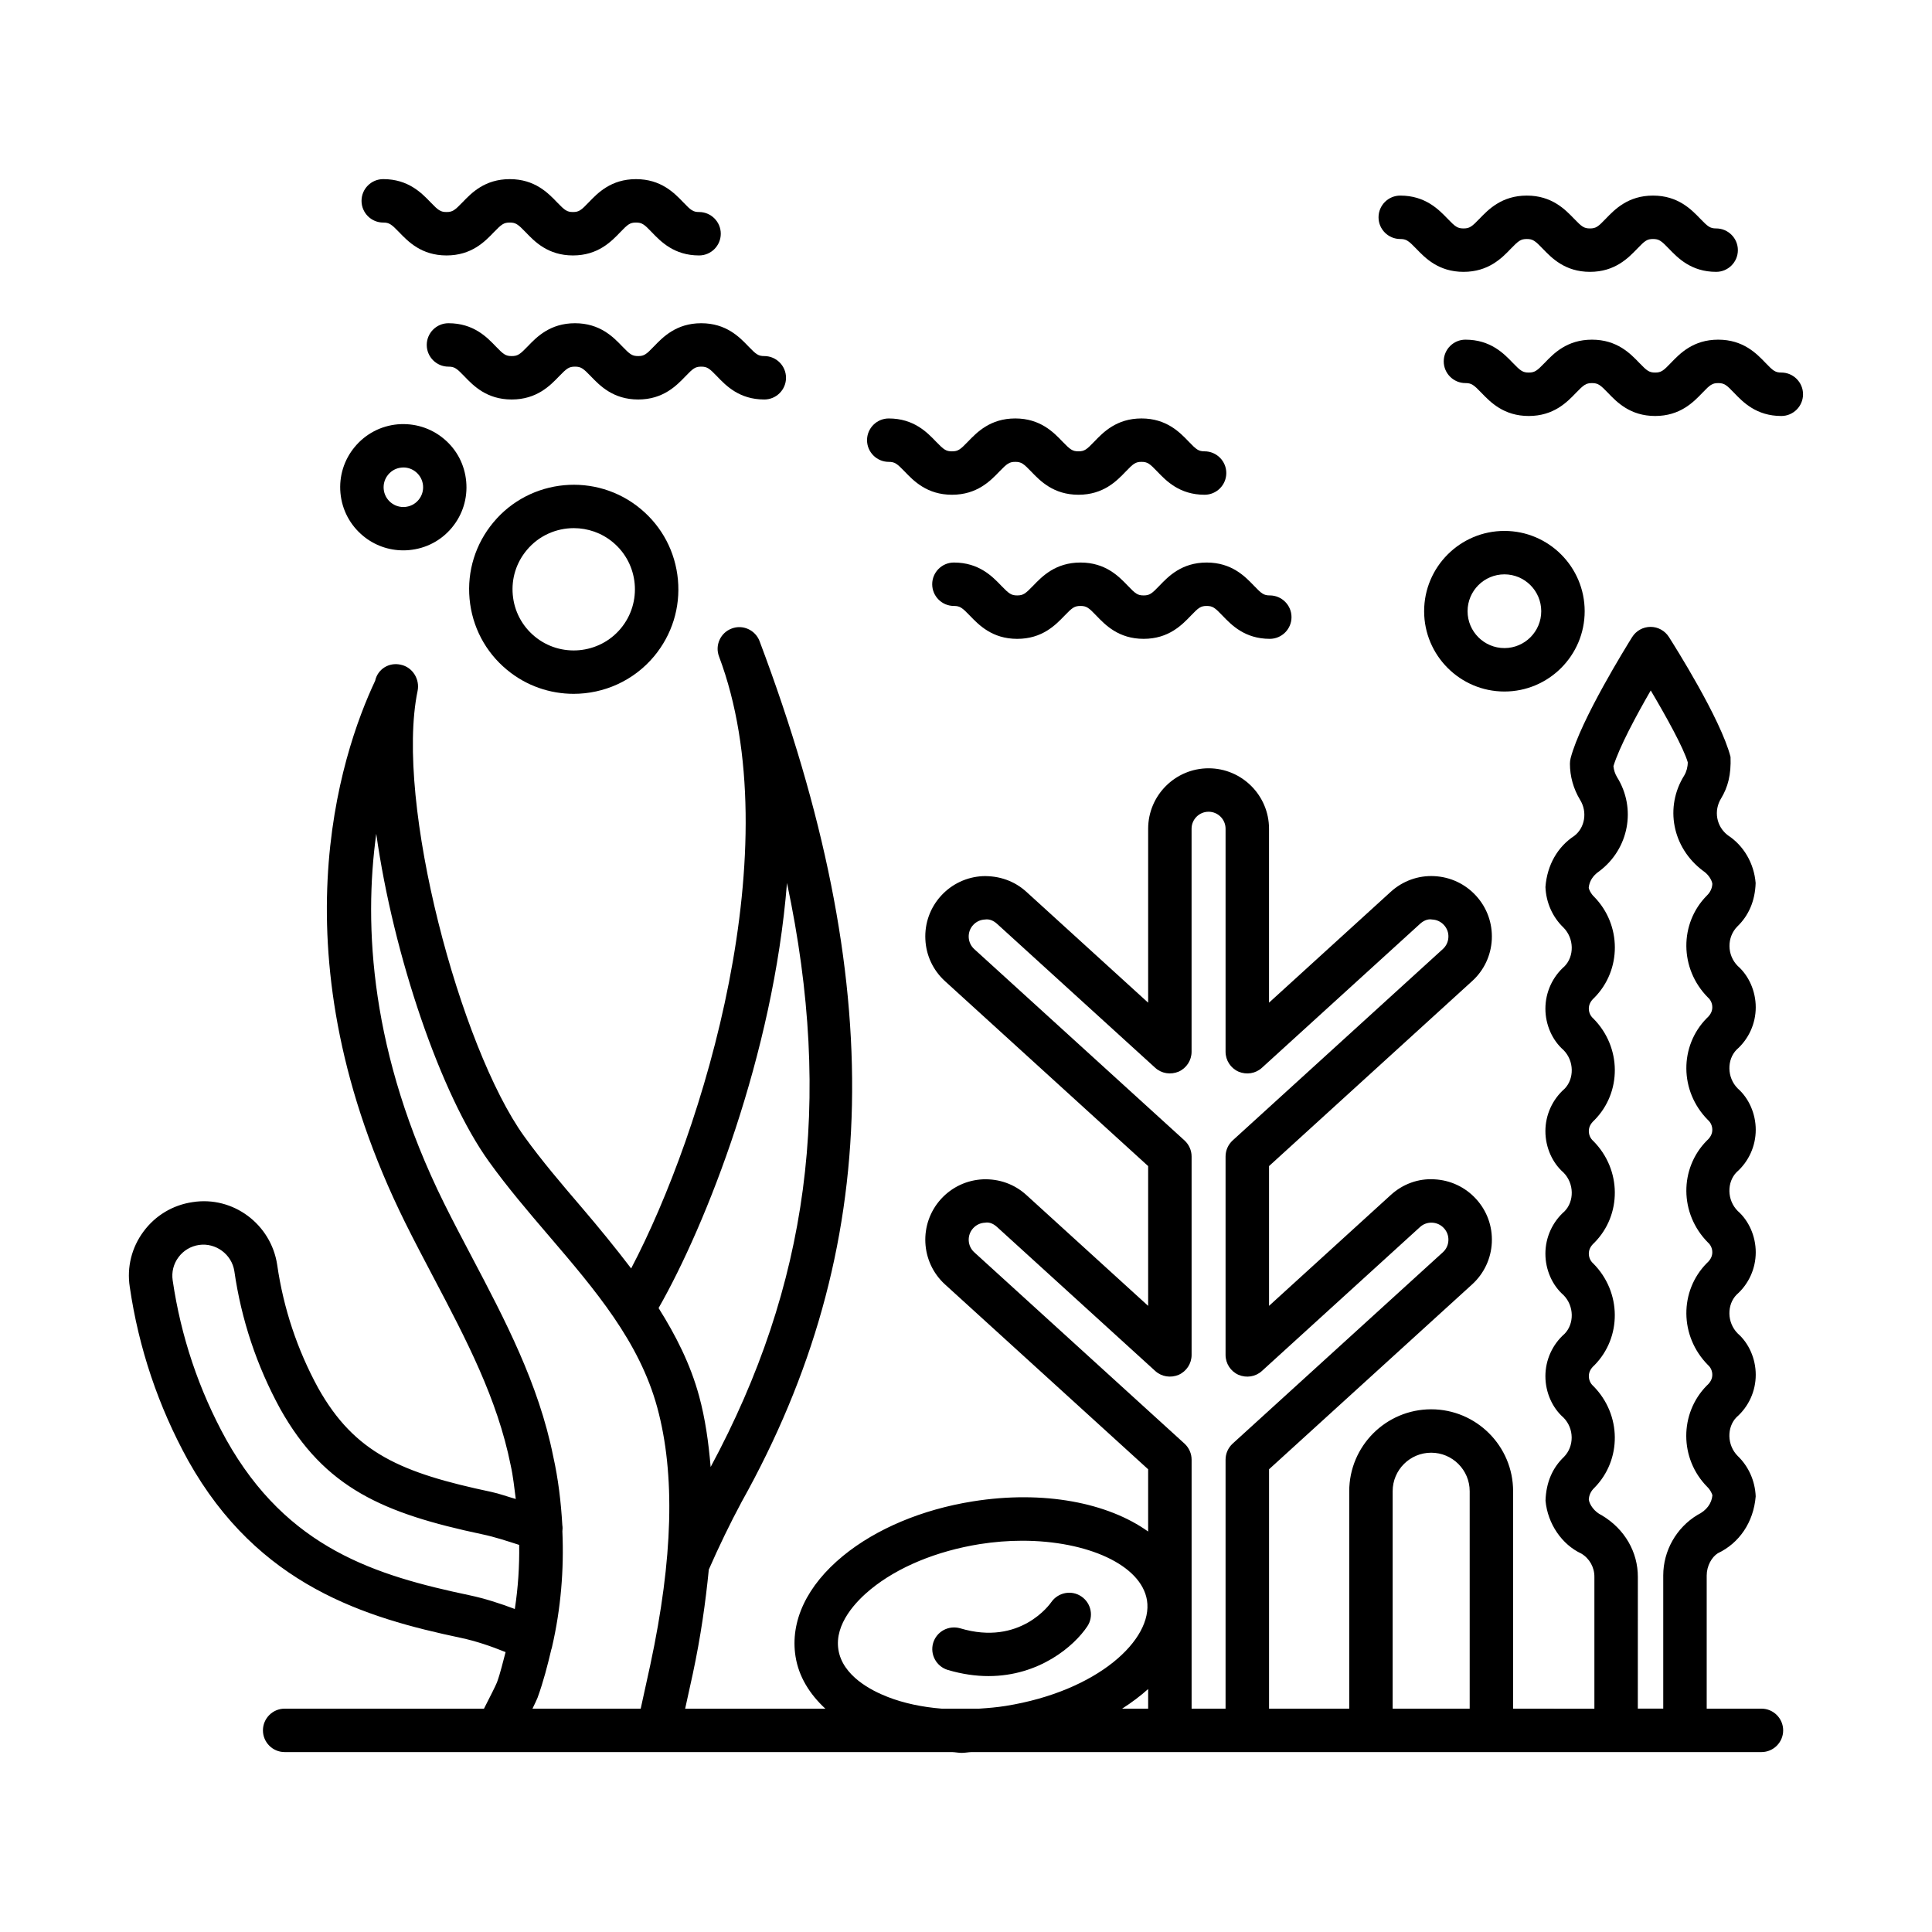 <?xml version="1.0" encoding="UTF-8"?>
<!-- Uploaded to: SVG Repo, www.svgrepo.com, Generator: SVG Repo Mixer Tools -->
<svg fill="#000000" width="800px" height="800px" version="1.1" viewBox="144 144 512 512" xmlns="http://www.w3.org/2000/svg">
 <g>
  <path d="m379.53 266.4c1.586 0 2.176 0.449 4.238 2.582 2.344 2.441 5.883 6.133 12.52 6.133 6.641 0 10.191-3.691 12.535-6.133 2.062-2.133 2.652-2.582 4.238-2.582 1.586 0 2.176 0.449 4.227 2.582 2.344 2.441 5.883 6.133 12.52 6.133 6.625 0 10.164-3.691 12.508-6.133 2.035-2.133 2.625-2.582 4.195-2.582 1.574 0 2.16 0.449 4.195 2.582 2.344 2.441 5.883 6.133 12.52 6.133 3.172 0 5.754-2.582 5.754-5.754s-2.582-5.754-5.754-5.754c-1.586 0-2.176-0.449-4.211-2.582-2.344-2.441-5.883-6.133-12.508-6.133s-10.164 3.691-12.508 6.133c-2.035 2.133-2.625 2.582-4.195 2.582-1.586 0-2.176-0.449-4.238-2.582-2.332-2.441-5.883-6.133-12.508-6.133-6.641 0-10.176 3.691-12.52 6.121-2.062 2.148-2.652 2.598-4.254 2.598-1.586 0-2.176-0.449-4.238-2.582-2.344-2.441-5.883-6.133-12.52-6.133-3.172 0-5.754 2.582-5.754 5.754 0.004 3.164 2.586 5.75 5.758 5.75z"/>
  <path d="m451.27 299.21c-2.035 2.133-2.625 2.582-4.195 2.582-1.586 0-2.176-0.449-4.211-2.582-2.344-2.441-5.883-6.133-12.52-6.133-6.641 0-10.191 3.691-12.535 6.133-2.062 2.133-2.652 2.582-4.238 2.582-1.586 0-2.176-0.449-4.238-2.582-2.344-2.441-5.894-6.133-12.535-6.133-3.172 0-5.754 2.582-5.754 5.754 0 3.172 2.582 5.754 5.754 5.754 1.602 0 2.188 0.449 4.254 2.598 2.344 2.43 5.883 6.121 12.52 6.121 6.641 0 10.176-3.691 12.52-6.121 2.062-2.148 2.652-2.598 4.254-2.598 1.586 0 2.176 0.449 4.211 2.582 2.344 2.441 5.883 6.133 12.52 6.133 6.625 0 10.164-3.691 12.508-6.133 2.035-2.133 2.625-2.582 4.195-2.582 1.586 0 2.176 0.449 4.211 2.582 2.344 2.441 5.883 6.133 12.52 6.133 3.172 0 5.754-2.582 5.754-5.754s-2.582-5.754-5.754-5.754c-1.586 0-2.176-0.449-4.211-2.582-2.344-2.441-5.883-6.133-12.52-6.133-6.629 0-10.164 3.691-12.508 6.133z"/>
  <path d="m515.08 207.34c1.602 0 2.188 0.449 4.254 2.582 2.344 2.441 5.894 6.121 12.52 6.121s10.176-3.676 12.52-6.121c2.062-2.133 2.652-2.582 4.254-2.582 1.586 0 2.176 0.449 4.227 2.582 2.344 2.43 5.883 6.121 12.508 6.121s10.164-3.691 12.508-6.121c2.035-2.133 2.625-2.582 4.195-2.582 1.586 0 2.176 0.449 4.227 2.582 2.344 2.43 5.883 6.121 12.508 6.121 3.172 0 5.754-2.582 5.754-5.754s-2.582-5.754-5.754-5.754c-1.586 0-2.176-0.449-4.227-2.582-2.344-2.43-5.883-6.121-12.508-6.121s-10.164 3.691-12.508 6.121c-2.035 2.133-2.625 2.582-4.195 2.582-1.586 0-2.176-0.449-4.227-2.582-2.344-2.43-5.883-6.121-12.508-6.121-6.641 0-10.191 3.691-12.535 6.121-2.051 2.133-2.641 2.582-4.238 2.582-1.602 0-2.188-0.449-4.238-2.582-2.344-2.43-5.894-6.121-12.535-6.121-3.172 0-5.754 2.582-5.754 5.754-0.004 3.172 2.582 5.754 5.754 5.754z"/>
  <path d="m616.07 242.73c-1.586 0-2.176-0.449-4.211-2.582-2.344-2.441-5.883-6.133-12.52-6.133-6.625 0-10.164 3.691-12.508 6.133-2.035 2.133-2.625 2.582-4.195 2.582-1.586 0-2.176-0.449-4.227-2.582-2.344-2.441-5.883-6.133-12.52-6.133-6.641 0-10.176 3.691-12.52 6.133-2.062 2.133-2.652 2.582-4.238 2.582-1.586 0-2.176-0.449-4.238-2.582-2.344-2.441-5.894-6.133-12.535-6.133-3.172 0-5.754 2.582-5.754 5.754s2.582 5.754 5.754 5.754c1.602 0 2.188 0.449 4.254 2.598 2.344 2.43 5.883 6.121 12.52 6.121 6.641 0 10.176-3.691 12.52-6.133 2.062-2.133 2.652-2.582 4.238-2.582 1.586 0 2.176 0.449 4.238 2.582 2.332 2.441 5.883 6.133 12.508 6.133s10.164-3.691 12.508-6.133c2.035-2.133 2.625-2.582 4.195-2.582 1.586 0 2.176 0.449 4.211 2.582 2.344 2.441 5.883 6.133 12.52 6.133 3.172 0 5.754-2.582 5.754-5.754 0-3.176-2.582-5.758-5.754-5.758z"/>
  <path d="m245.56 202.98c1.586 0 2.176 0.449 4.238 2.582 2.344 2.441 5.894 6.133 12.535 6.133s10.176-3.691 12.52-6.133c2.062-2.133 2.652-2.582 4.238-2.582 1.586 0 2.176 0.449 4.238 2.582 2.332 2.441 5.883 6.133 12.508 6.133s10.164-3.691 12.508-6.133c2.035-2.133 2.625-2.582 4.195-2.582 1.586 0 2.176 0.449 4.211 2.582 2.344 2.441 5.883 6.133 12.508 6.133 3.172 0 5.754-2.582 5.754-5.754s-2.582-5.754-5.754-5.754c-1.574 0-2.16-0.449-4.195-2.582-2.344-2.441-5.883-6.133-12.52-6.133-6.625 0-10.164 3.691-12.508 6.133-2.035 2.133-2.625 2.582-4.195 2.582-1.586 0-2.176-0.449-4.227-2.582-2.344-2.441-5.883-6.133-12.52-6.133-6.641 0-10.176 3.691-12.52 6.133-2.062 2.133-2.652 2.582-4.238 2.582-1.602 0-2.188-0.449-4.254-2.598-2.344-2.43-5.883-6.121-12.52-6.121-3.172 0-5.754 2.582-5.754 5.754-0.004 3.176 2.578 5.758 5.75 5.758z"/>
  <path d="m317.32 235.78c-2.035 2.133-2.625 2.582-4.195 2.582-1.602 0-2.188-0.449-4.238-2.582-2.344-2.441-5.883-6.121-12.508-6.121s-10.176 3.676-12.52 6.121c-2.062 2.133-2.652 2.582-4.254 2.582-1.602 0-2.188-0.449-4.238-2.582-2.344-2.441-5.883-6.121-12.52-6.121-3.172 0-5.754 2.582-5.754 5.754 0 3.172 2.582 5.754 5.754 5.754 1.602 0 2.188 0.449 4.238 2.582 2.344 2.441 5.883 6.121 12.52 6.121 6.641 0 10.191-3.691 12.535-6.121 2.051-2.133 2.641-2.582 4.238-2.582 1.586 0 2.176 0.449 4.227 2.582 2.344 2.43 5.883 6.121 12.52 6.121 6.625 0 10.164-3.691 12.508-6.121 2.035-2.133 2.625-2.582 4.195-2.582 1.57 0 2.16 0.449 4.211 2.582 2.332 2.43 5.867 6.121 12.508 6.121 3.172 0 5.754-2.582 5.754-5.754 0-3.172-2.582-5.754-5.754-5.754-1.586 0-2.176-0.449-4.227-2.582-2.332-2.43-5.867-6.121-12.492-6.121-6.629 0.004-10.164 3.695-12.508 6.121z"/>
  <path d="m610.81 596.81h-14.516v-35.301c0-2.512 1.332-4.871 2.949-5.883 5.613-2.652 9.461-8.125 10.035-15.074-0.168-4.125-1.91-7.973-4.773-10.711-2.879-2.906-2.879-7.637-0.324-10.246 3.242-2.836 5.109-6.934 5.109-11.258 0-4.324-1.867-8.422-4.785-10.961-2.879-2.906-2.879-7.621-0.297-10.262 3.227-2.836 5.082-6.934 5.082-11.242 0-4.297-1.852-8.395-4.785-10.961-2.879-2.906-2.879-7.621-0.297-10.262 3.227-2.836 5.082-6.934 5.082-11.242 0-4.297-1.852-8.395-4.785-10.961-2.879-2.906-2.879-7.621-0.297-10.262 3.227-2.836 5.082-6.934 5.082-11.242 0-4.297-1.852-8.395-4.785-10.961-2.879-2.906-2.879-7.621-0.113-10.43 2.977-2.863 4.715-6.711 4.871-11.523-0.422-5.277-3.215-9.965-7.34-12.648-3.074-2.316-3.859-6.527-1.77-9.867 1.727-2.879 2.641-6.148 2.457-10.922-2.582-10.078-14.949-29.605-16.352-31.809-1.055-1.641-2.879-2.652-4.844-2.652h-0.027c-1.965 0.016-3.789 1.023-4.844 2.695-1.391 2.231-13.715 22.051-16.312 32.117-0.113 0.465-0.184 0.953-0.184 1.434 0 3.356 0.914 6.641 2.68 9.574 2.035 3.258 1.25 7.469-1.531 9.574-4.352 2.852-7.199 7.664-7.637 13.547 0.168 4.156 1.91 8 4.773 10.738 2.879 2.906 2.879 7.621 0.297 10.262-3.227 2.836-5.082 6.934-5.082 11.242 0 4.297 1.852 8.395 4.801 10.961 2.863 2.906 2.863 7.621 0.281 10.262-3.227 2.836-5.082 6.934-5.082 11.23 0 4.309 1.852 8.41 4.801 10.977 2.863 2.906 2.863 7.621 0.281 10.262-3.227 2.836-5.082 6.934-5.082 11.23 0 4.309 1.852 8.41 4.801 10.977 2.863 2.906 2.863 7.621 0.281 10.262-3.227 2.836-5.082 6.934-5.082 11.23 0 4.309 1.852 8.41 4.801 10.977 2.863 2.906 2.863 7.621 0.113 10.414-2.988 2.852-4.731 6.695-4.883 11.594 0.562 6.176 4.394 11.664 9.488 14.023 2.16 1.289 3.496 3.648 3.465 6.191v34.922l-21.539-0.012v-57.621c0-11.973-9.742-21.715-21.715-21.715s-21.715 9.742-21.715 21.715v57.621h-21.25v-63.445l53.816-48.988c3.16-2.879 5.023-6.836 5.223-11.102 0.195-4.281-1.277-8.367-4.156-11.523-2.879-3.16-6.82-5.012-11.09-5.223-4.238-0.266-8.379 1.262-11.539 4.156l-32.258 29.379v-37.043l53.805-49.004c3.172-2.863 5.023-6.809 5.234-11.09 0.195-4.269-1.277-8.367-4.156-11.523-2.879-3.16-6.82-5.012-11.09-5.223-4.238-0.223-8.379 1.277-11.539 4.156l-32.258 29.379v-46.098c0-8.828-7.188-16.016-16.016-16.016-8.828 0-16.016 7.188-16.016 16.016v46.098l-32.27-29.379c-3.16-2.879-7.199-4.281-11.539-4.156-4.269 0.211-8.211 2.062-11.09 5.223-2.879 3.172-4.352 7.269-4.141 11.551 0.195 4.269 2.062 8.199 5.207 11.062l53.832 49.004v37.043l-32.27-29.379c-3.16-2.879-7.199-4.324-11.539-4.156-4.269 0.211-8.211 2.062-11.09 5.223-5.938 6.539-5.461 16.691 1.066 22.629l53.832 48.988v16.5c-10.637-7.613-27.656-11.004-46.461-7.992-13.418 2.133-25.633 7.269-34.375 14.43-9.613 7.875-14.094 17.363-12.605 26.699 0.844 5.269 3.672 9.895 7.902 13.812h-37.16l2.027-9.234c2.137-10.02 3.391-19.031 4.242-27.637 2.68-6.106 5.582-12.121 8.688-17.914 37.465-67.055 38.938-137.41 4.773-228.11-1.121-2.977-4.465-4.492-7.398-3.356-2.977 1.109-4.477 4.438-3.356 7.398 18.957 50.375-4.152 125.76-23.285 162.18-4.227-5.547-8.645-10.941-13.125-16.184-5.223-6.106-10.613-12.41-15.23-18.836-16.898-23.457-34.363-88.461-28.242-118.02 0.645-3.102-1.332-6.301-4.438-6.949-3.129-0.73-6.148 1.164-6.809 4.254-9.25 19.637-27.008 72.961 7.957 143.58 2.414 4.871 4.957 9.684 7.496 14.516 8.703 16.52 16.93 32.145 20.465 49.801 0.664 2.957 0.949 5.949 1.352 8.934-2.168-0.602-4.297-1.41-6.477-1.871-23.875-5.055-36.172-10.246-45.887-27.527-5.559-10.191-9.207-21.152-10.863-32.648-1.613-10.754-11.68-18.332-22.445-16.621-5.234 0.773-9.84 3.539-12.984 7.789-3.144 4.238-4.438 9.445-3.648 14.641 2.359 16.211 7.566 31.711 15.496 46.082 18.586 33.184 47.023 41.633 72.219 46.953 4 0.844 7.961 2.195 11.887 3.781-0.734 2.684-1.328 5.398-2.285 8.027-0.363 0.914-1.781 3.715-3.449 6.977l-52.816-0.016c-3.172 0-5.754 2.582-5.754 5.754s2.582 5.754 5.754 5.754h176.88c0.875 0.027 1.68 0.211 2.562 0.211 0.844 0 1.734-0.184 2.586-0.211h209.34c3.172 0 5.754-2.582 5.754-5.754s-2.582-5.754-5.754-5.754zm-42.336-51.25c-1.922-0.898-3.242-2.793-3.426-4.156 0.055-1.152 0.535-2.231 1.488-3.129 7.258-7.371 7.258-19.344-0.297-26.965-0.758-0.66-1.18-1.613-1.18-2.625 0-0.996 0.422-1.953 1.473-2.879 7.258-7.371 7.258-19.344-0.297-26.965-0.758-0.66-1.18-1.613-1.18-2.625 0-0.996 0.422-1.953 1.461-2.879 7.285-7.356 7.285-19.344-0.281-26.965-0.758-0.66-1.18-1.613-1.18-2.625 0-0.996 0.422-1.953 1.461-2.879 7.285-7.356 7.285-19.344-0.281-26.965-0.758-0.66-1.18-1.613-1.18-2.609 0-1.012 0.422-1.965 1.461-2.891 7.269-7.356 7.269-19.328-0.113-26.809-0.828-0.785-1.305-1.867-1.375-2.316 0.141-1.672 1.066-3.227 2.777-4.379 7.891-5.922 9.895-16.703 4.715-24.973-0.52-0.871-0.844-1.867-0.941-2.891 1.5-4.941 6.023-13.375 9.883-20.059 4.027 6.793 8.719 15.246 9.812 19.035 0 1.25-0.336 2.484-0.926 3.481-5.234 8.352-3.227 19.133 4.969 25.281 1.434 0.941 2.344 2.457 2.473 3.453-0.055 1.152-0.535 2.231-1.473 3.129-7.269 7.356-7.269 19.328 0.281 26.965 0.758 0.66 1.18 1.613 1.18 2.609 0 1.012-0.422 1.965-1.461 2.891-7.269 7.356-7.269 19.328 0.281 26.965 0.758 0.66 1.18 1.613 1.18 2.609 0 1.012-0.422 1.965-1.461 2.891-7.269 7.356-7.269 19.328 0.281 26.965 0.758 0.66 1.18 1.613 1.18 2.609 0 1.012-0.422 1.965-1.461 2.891-7.269 7.356-7.269 19.328 0.309 26.992 0.73 0.633 1.152 1.586 1.152 2.582 0 0.996-0.422 1.953-1.473 2.879-7.258 7.371-7.258 19.344 0.125 26.824 0.828 0.785 1.305 1.867 1.375 2.246-0.195 2.133-1.516 4.016-3.973 5.207-5.586 3.371-9.055 9.504-9.055 16.016v35.301h-6.738l0.008-34.871c0.027-6.555-3.438-12.719-9.574-16.367zm-120.2 51.25h-6.894c2.527-1.617 4.836-3.352 6.894-5.199zm-68.988-3.09c-4.406-1.699-11.988-5.602-13.098-12.52v-0.016c-1.109-6.922 4.871-12.984 8.535-15.988 7.199-5.894 17.461-10.148 28.914-11.988 3.816-0.602 7.609-0.898 11.273-0.898 17.195 0 31.539 6.387 33.055 15.793 1.641 10.359-13.012 24.074-37.465 27.988-2.344 0.375-4.656 0.562-6.953 0.715l-10.008 0.004c-5.164-0.418-10.012-1.438-14.254-3.09zm-26.727-215.73c12.367 58.246 5.578 106.78-20.23 154.78-0.551-6.582-1.453-12.891-3.043-18.738-2.324-8.586-6.234-16.195-10.754-23.387 12.613-22.07 30.422-67.199 34.027-112.66zm-84.082 188.78c-24.762-5.223-48.316-12.309-64.539-41.281-7.242-13.125-12-27.316-14.176-42.18-0.324-2.176 0.211-4.352 1.531-6.121 1.305-1.77 3.242-2.934 5.418-3.258 4.438-0.66 8.703 2.457 9.391 6.922 1.84 12.816 5.922 25.098 12.184 36.551 11.777 20.973 27.273 27.641 53.562 33.211 3.266 0.684 6.508 1.762 9.742 2.801 0.082 5.699-0.293 11.359-1.156 16.984-3.953-1.488-7.934-2.777-11.957-3.629zm17.98 27.145c1.539-4.234 2.652-8.566 3.676-12.91 0.008-0.012 0.023-0.02 0.027-0.031 0.098-0.203 0.086-0.422 0.16-0.629 2.305-10.043 3.164-20.293 2.715-30.535 0.066-0.547 0.078-1.07-0.012-1.598-0.355-6.137-1.074-12.262-2.426-18.305-3.848-19.176-12.844-36.258-21.547-52.777-2.5-4.746-4.996-9.477-7.371-14.262-19.621-39.625-21.309-73.625-17.969-97.906 4.562 32.328 17.125 69.199 29.871 86.875 4.883 6.809 10.441 13.309 15.805 19.582 12.379 14.473 24.059 28.145 28.805 45.621 4.785 17.629 4.184 39.906-1.84 68.094l-2.559 11.68-28.68-0.004c0.625-1.281 1.133-2.356 1.344-2.894zm173.33 2.894v-65.984c0-1.613-0.688-3.16-1.879-4.254l-55.711-50.699c-1.852-1.672-1.98-4.535-0.309-6.371 0.812-0.898 1.922-1.418 3.129-1.473 1.262-0.238 2.359 0.363 3.242 1.164l41.898 38.137c1.684 1.531 4.086 1.895 6.203 1.012 2.078-0.926 3.426-2.988 3.426-5.262v-52.598c0-1.613-0.688-3.16-1.879-4.254l-55.727-50.715c-0.883-0.812-1.402-1.91-1.461-3.117-0.055-1.207 0.352-2.359 1.164-3.242 0.812-0.898 1.922-1.418 3.129-1.473 1.262-0.195 2.359 0.363 3.242 1.164l41.898 38.137c1.684 1.531 4.086 1.895 6.203 1.012 2.078-0.926 3.426-2.988 3.426-5.262v-59.109c0-2.484 2.019-4.504 4.504-4.504 2.484 0 4.504 2.019 4.504 4.504v59.109c0 2.273 1.348 4.336 3.426 5.262 2.121 0.898 4.519 0.52 6.203-1.012l41.887-38.137c0.883-0.812 2.019-1.391 3.242-1.164 1.207 0.055 2.316 0.574 3.129 1.473 0.812 0.883 1.234 2.035 1.164 3.242-0.055 1.195-0.574 2.301-1.473 3.117l-55.699 50.715c-1.195 1.094-1.879 2.641-1.879 4.254v52.598c0 2.273 1.348 4.336 3.426 5.262 2.121 0.898 4.519 0.52 6.203-1.012l41.887-38.137c1.797-1.672 4.688-1.559 6.371 0.309 0.812 0.883 1.223 2.035 1.164 3.227-0.043 1.223-0.574 2.332-1.473 3.144l-55.699 50.699c-1.195 1.094-1.879 2.641-1.879 4.254v65.984zm53.281 0v-57.621c0-5.629 4.574-10.207 10.207-10.207 5.629 0 10.207 4.574 10.207 10.207v57.621z"/>
  <path d="m542.69 327.26c11.719 0 21.266-9.543 21.266-21.281 0-11.734-9.543-21.281-21.266-21.281-11.734 0-21.281 9.543-21.281 21.281 0.004 11.734 9.547 21.281 21.281 21.281zm0-31.051c5.375 0 9.754 4.379 9.754 9.77s-4.379 9.77-9.754 9.77c-5.391 0-9.77-4.379-9.77-9.77s4.383-9.77 9.77-9.77z"/>
  <path d="m274.74 282.45c-4.731 5.684-6.977 12.887-6.301 20.254 0.676 7.371 4.184 14.051 9.883 18.781 5.164 4.297 11.453 6.387 17.699 6.387 7.957 0 15.859-3.398 21.336-9.965 4.731-5.699 6.977-12.898 6.301-20.27-0.676-7.371-4.184-14.051-9.883-18.781-11.75-9.77-29.281-8.152-39.035 3.594zm31.68 5.25c6.879 5.715 7.82 15.973 2.09 22.852-5.715 6.863-15.988 7.789-22.836 2.09-3.328-2.766-5.391-6.668-5.781-10.992-0.395-4.309 0.914-8.52 3.691-11.848 3.199-3.859 7.832-5.84 12.492-5.84 3.648 0.008 7.328 1.227 10.344 3.738z"/>
  <path d="m250.86 289.85c0.52 0 1.039-0.016 1.559-0.07 4.465-0.406 8.492-2.512 11.34-5.953 2.852-3.438 4.195-7.777 3.789-12.227-0.406-4.465-2.512-8.492-5.953-11.34-3.438-2.863-7.789-4.184-12.227-3.805-4.449 0.406-8.477 2.527-11.34 5.965-2.852 3.426-4.211 7.762-3.805 12.227 0.406 4.449 2.527 8.477 5.965 11.34 3.039 2.531 6.785 3.863 10.672 3.863zm-3.984-20.07c0.898-1.082 2.148-1.742 3.551-1.867 0.156-0.016 0.324-0.027 0.477-0.027 1.223 0 2.387 0.422 3.34 1.223 2.219 1.84 2.527 5.152 0.676 7.371-1.84 2.219-5.152 2.527-7.371 0.676-1.082-0.898-1.742-2.16-1.867-3.551-0.125-1.398 0.297-2.746 1.195-3.824z"/>
  <path d="m405.96 588.18c13.488 0 22.727-7.973 26.191-13.18 1.754-2.625 1.039-6.148-1.574-7.918-2.598-1.781-6.16-1.094-7.973 1.5-0.324 0.477-8.238 11.707-24.145 6.934-3.074-0.871-6.246 0.844-7.16 3.875-0.898 3.047 0.844 6.246 3.875 7.16 3.852 1.137 7.445 1.629 10.785 1.629z"/>
 </g>
</svg>
